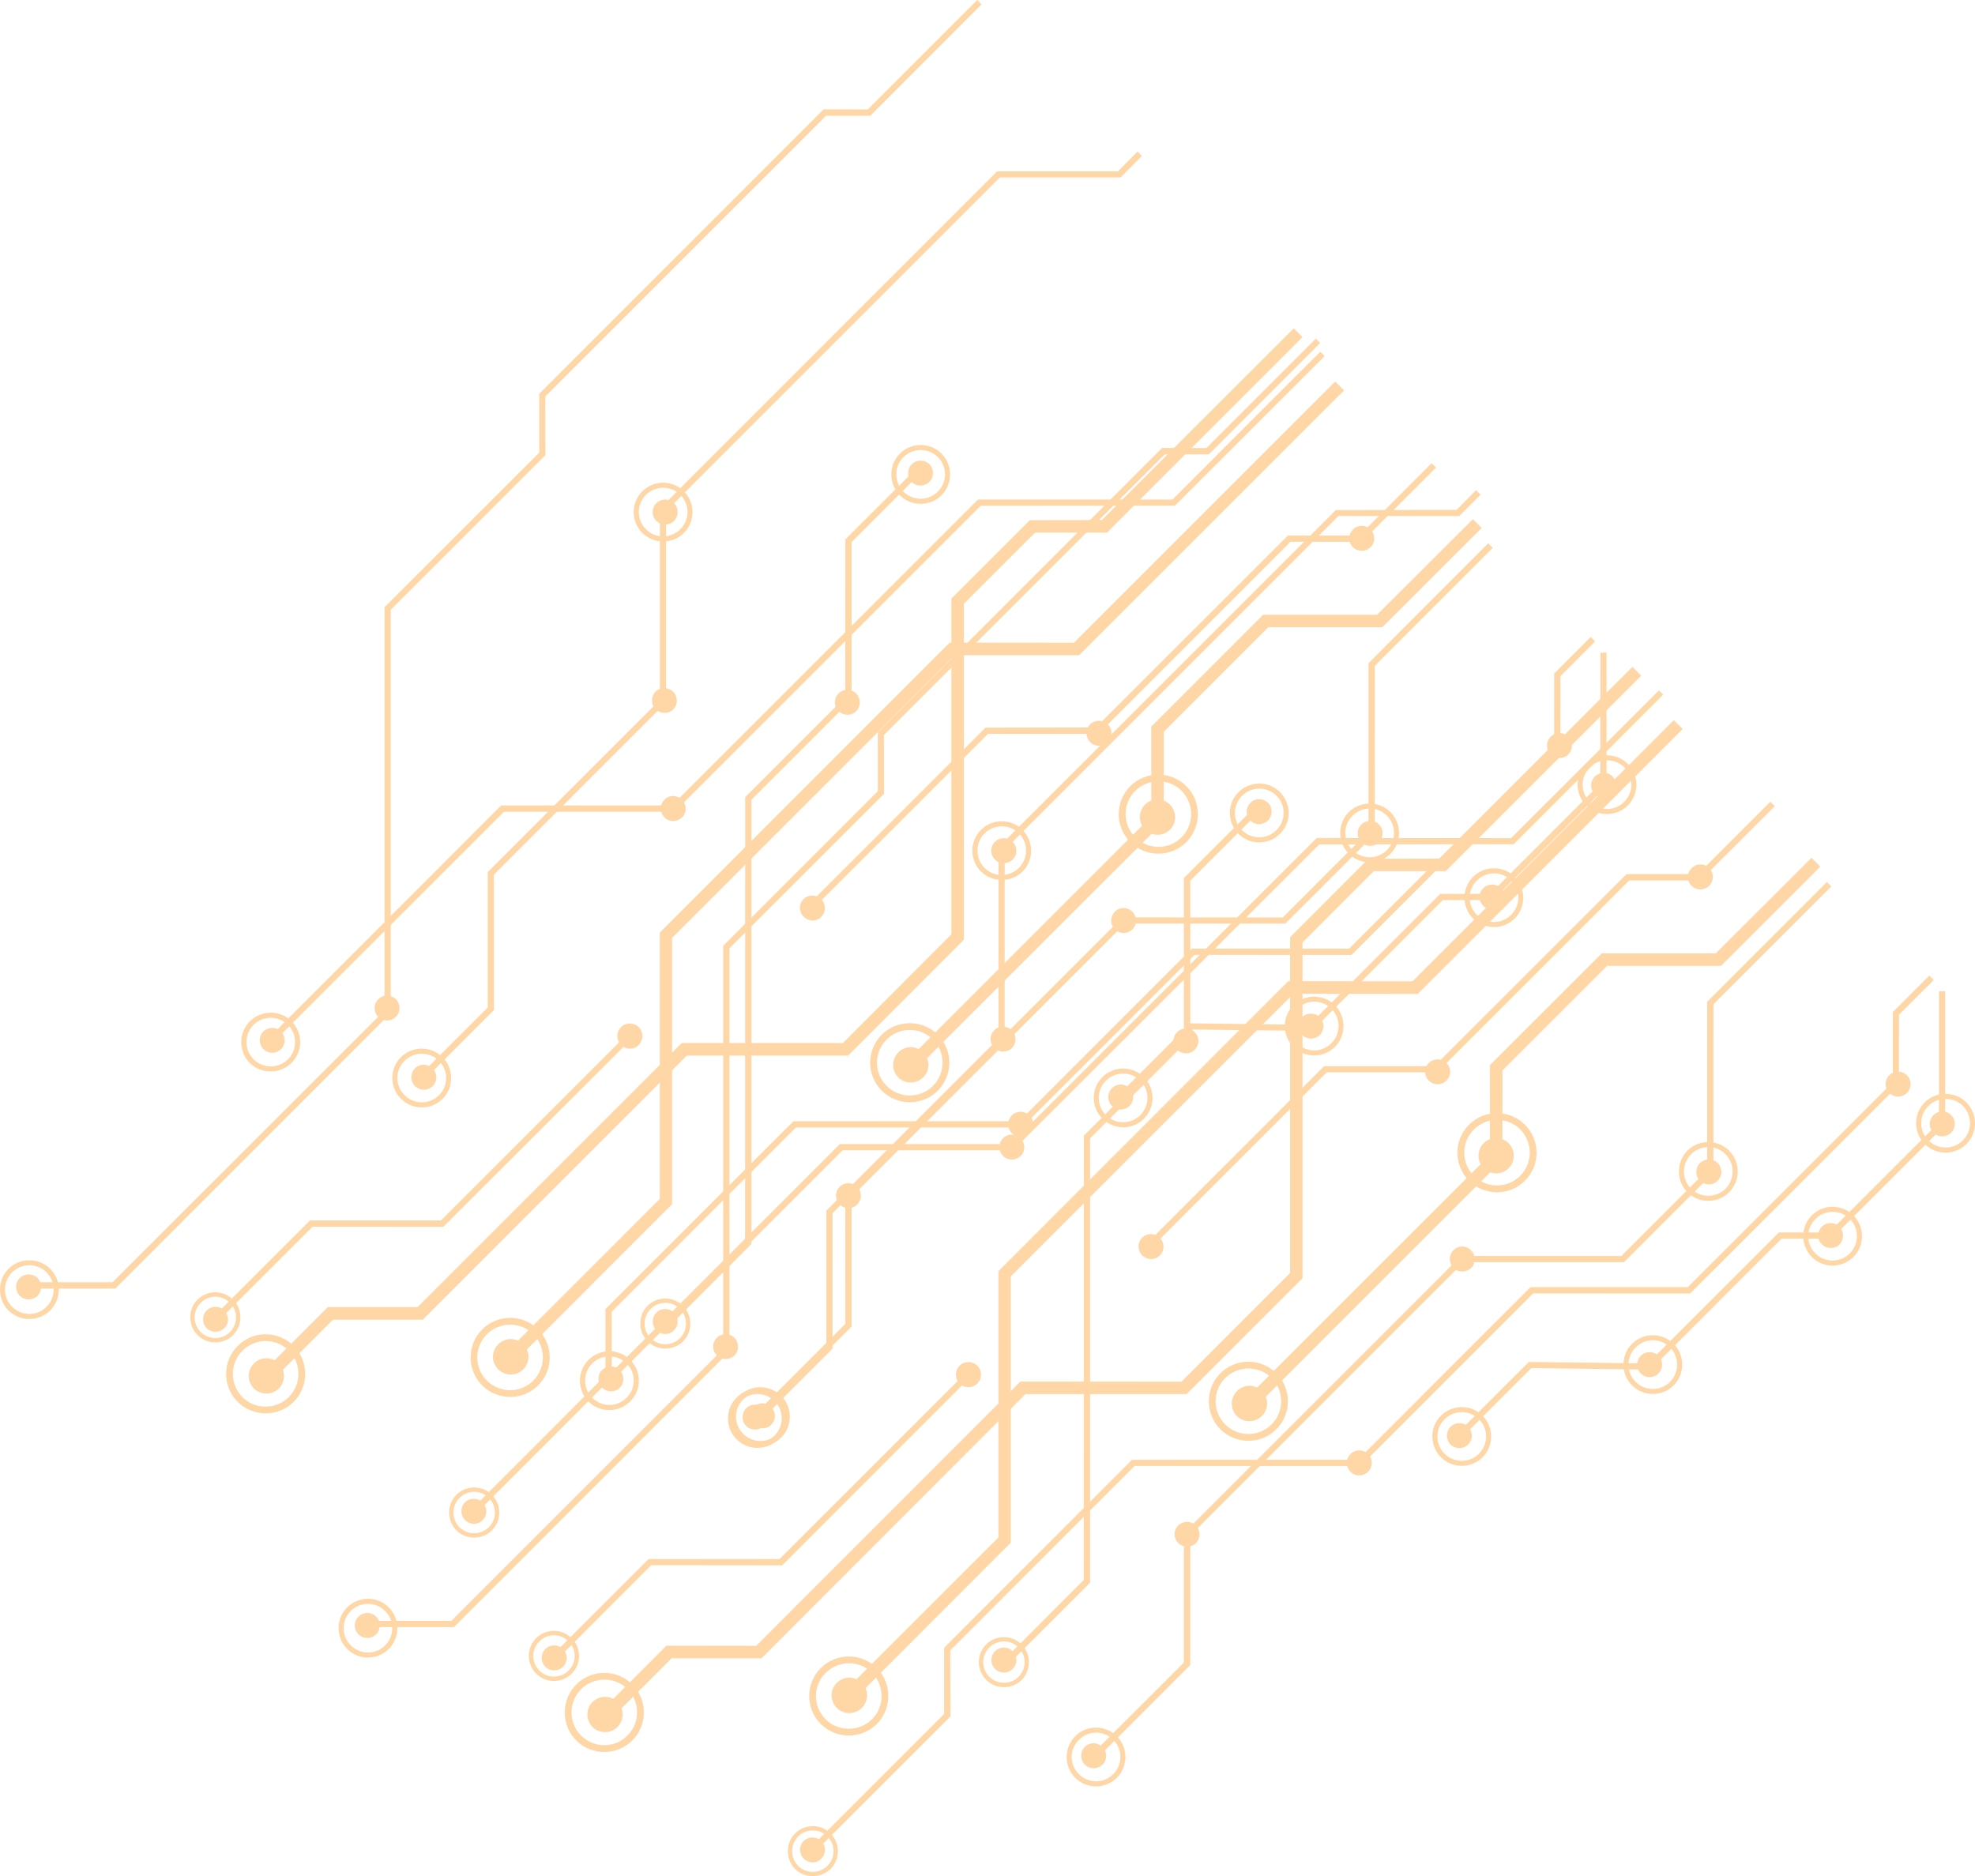 <?xml version="1.0" encoding="UTF-8"?> <!-- Creator: CorelDRAW 2021.5 --> <svg xmlns="http://www.w3.org/2000/svg" xmlns:xlink="http://www.w3.org/1999/xlink" xmlns:xodm="http://www.corel.com/coreldraw/odm/2003" xml:space="preserve" width="69.738mm" height="66.257mm" style="shape-rendering:geometricPrecision; text-rendering:geometricPrecision; image-rendering:optimizeQuality; fill-rule:evenodd; clip-rule:evenodd" viewBox="0 0 1059.15 1006.28"> <defs> <style type="text/css"> <![CDATA[ .fil0 {fill:#FFD7A6;fill-rule:nonzero} ]]> </style> </defs> <g id="Слой_x0020_1">  <polygon class="fil0" points="819.85,730.5 781.48,768.83 783.82,771.15 821.21,733.78 885.17,734.6 955.39,664.37 982.21,664.37 1043.18,603.39 1043.18,531.67 1039.88,531.67 1039.83,602 980.78,661.02 953.96,661.02 883.69,731.29 "></polygon> <polygon class="fil0" points="979.73,473.07 915.51,537.32 915.51,627.65 869.48,673.65 783.51,673.63 634.9,822.24 634.9,891.68 585.69,940.85 588.11,943.29 638.29,893.08 638.32,823.6 784.95,676.97 870.94,676.97 918.86,629.04 918.9,538.63 982.09,475.44 "></polygon> <polygon class="fil0" points="607.06,782.97 506.31,883.78 506.31,919.29 433.36,992.23 435.7,994.57 509.7,920.61 509.61,885.22 608.45,786.28 729.65,786.28 822.19,693.71 906.38,693.78 1018.36,581.84 1018.39,544.27 1036.98,525.65 1034.64,523.24 1015.09,542.84 1015.09,580.41 905.13,690.36 820.8,690.36 728.26,782.94 "></polygon> <polygon class="fil0" points="676.02,429.85 634.9,470.92 634.9,555.44 581.26,609.1 581.18,847.44 537.59,891.08 539.91,893.52 584.61,848.88 584.61,610.51 638.32,556.8 638.32,472.36 678.46,432.26 "></polygon> <polygon class="fil0" points="858.97,511.36 798.98,571.32 799.02,619.41 667.32,751.07 672.07,755.85 805.68,622.23 805.75,574.09 861.81,518.05 922.97,518.05 976.19,464.83 971.45,460.09 920.1,511.36 "></polygon> <polygon class="fil0" points="710.09,571.84 614.96,667 617.3,669.33 711.45,575.15 770.72,575.15 873.65,472.24 911.9,472.24 951.78,432.4 949.41,429.99 910.59,468.82 872.29,468.82 769.26,571.81 "></polygon> <polygon class="fil0" points="733.9,460.57 691.85,502.67 691.85,682.76 633.58,741.07 547.22,741 405.53,882.73 357.41,882.66 323.26,916.81 328,921.58 360.16,889.43 408.38,889.43 549.92,747.72 636.4,747.72 698.51,685.58 698.51,505.49 736.72,467.24 775.31,467.24 880.15,362.4 875.41,357.69 772.58,460.5 "></polygon> <polygon class="fil0" points="690.87,526.25 535.44,681.78 535.44,824.61 452.7,907.29 457.44,912.14 542.06,827.43 542.06,684.6 693.59,533.03 760.32,533.11 902.38,390.99 897.61,386.29 757.52,526.32 "></polygon> <polygon class="fil0" points="347.86,836.16 295.17,888.86 297.61,891.19 349.25,839.51 419.45,839.58 520.51,738.47 518.17,736.1 418.09,836.16 "></polygon> <polygon class="fil0" points="716.38,273.55 535.48,454.41 535.48,556.99 443.14,649.36 443.14,721.92 406.51,758.6 408.92,760.92 446.46,723.35 446.46,650.71 538.79,558.38 538.79,455.76 717.81,276.74 782.51,276.81 794.01,265.31 791.61,262.87 781.15,273.47 "></polygon> <polygon class="fil0" points="623.23,240.23 470.75,392.84 470.75,424.35 387.84,507.29 387.84,723.53 242.05,869.34 198.53,869.34 198.56,872.72 243.44,872.72 391.16,724.89 391.16,508.65 474.07,425.78 474.03,394.25 624.59,243.68 648.29,243.68 707.98,183.95 705.66,181.61 646.97,240.3 "></polygon> <polygon class="fil0" points="450.36,613.62 325.22,738.78 327.66,741.15 451.84,616.97 543.26,616.97 707.5,452.9 811.74,452.8 891.93,372.59 889.64,370.29 810.38,449.52 706.11,449.48 541.94,613.62 "></polygon> <path class="fil0" d="M787.39 765.25c-2.63,-2.56 -6.88,-2.63 -9.5,0 -2.57,2.63 -2.57,6.88 0,9.52 2.66,2.6 6.87,2.56 9.5,-0.07 2.6,-2.63 2.56,-6.77 0,-9.44z"></path> <path class="fil0" d="M591.22 936.98c-2.63,-2.63 -6.84,-2.63 -9.44,-0.07 -2.63,2.63 -2.63,6.91 0,9.55 2.6,2.6 6.81,2.6 9.49,0 2.63,-2.63 2.6,-6.96 -0.04,-9.47z"></path> <path class="fil0" d="M543.07 885.63c-2.63,-2.63 -6.87,-2.56 -9.5,-0.03 -2.56,2.66 -2.56,6.91 0,9.47 2.63,2.63 6.94,2.7 9.55,0 2.6,-2.56 2.6,-6.81 -0.04,-9.44z"></path> <path class="fil0" d="M301.89 884.46c-2.51,-2.56 -6.77,-2.67 -9.44,0 -2.56,2.6 -2.56,6.81 -0.07,9.52 2.72,2.63 7,2.53 9.59,-0.07 2.6,-2.63 2.6,-6.81 -0.07,-9.44z"></path> <path class="fil0" d="M524.12 732.52c-2.65,-2.63 -6.93,-2.63 -9.49,0 -2.63,2.65 -2.68,6.88 0,9.53 2.56,2.66 6.84,2.63 9.49,0 2.63,-2.65 2.63,-6.88 0,-9.53z"></path> <path class="fil0" d="M413.61 754.65c-2.7,-2.67 -6.88,-2.63 -9.47,-0.04 -2.6,2.63 -2.56,6.81 0,9.49 2.63,2.52 6.84,2.75 9.52,0 2.56,-2.6 2.56,-6.81 -0.04,-9.44z"></path> <path class="fil0" d="M393.82 717.52c-2.52,-2.56 -6.88,-2.6 -9.36,0 -2.67,2.56 -2.67,6.84 -0.04,9.4 2.6,2.63 6.88,2.63 9.52,0 2.53,-2.52 2.53,-6.81 -0.12,-9.4z"></path> <path class="fil0" d="M640.68 553.53c-2.63,-2.56 -6.8,-2.56 -9.44,0.07 -2.63,2.63 -2.56,6.77 0,9.4 2.65,2.6 6.81,2.67 9.44,0.09 2.65,-2.65 2.65,-6.93 0,-9.56z"></path> <path class="fil0" d="M775.74 570.15c-2.65,-2.63 -6.93,-2.63 -9.49,0 -2.63,2.54 -2.63,6.84 0,9.47 2.63,2.59 6.81,2.59 9.44,-0.04 2.63,-2.63 2.63,-6.89 0.04,-9.43z"></path> <path class="fil0" d="M641.33 818.18c-2.67,-2.56 -6.84,-2.56 -9.47,0 -2.63,2.63 -2.6,6.84 0.03,9.44 2.6,2.6 6.77,2.63 9.41,0.07 2.63,-2.63 2.63,-6.91 0.03,-9.52z"></path> <path class="fil0" d="M621.99 663.88c-2.63,-2.63 -6.91,-2.63 -9.51,0 -2.59,2.63 -2.56,6.81 0.09,9.44 2.63,2.6 6.8,2.68 9.43,0.04 2.63,-2.65 2.6,-6.86 0,-9.49z"></path> <path class="fil0" d="M542.63 552.62c-2.56,-2.63 -6.86,-2.63 -9.49,0 -2.56,2.53 -2.56,6.81 0.07,9.41 2.56,2.56 6.88,2.63 9.41,0.15 2.63,-2.7 2.59,-7.03 0,-9.56z"></path> <path class="fil0" d="M543.07 451.51c-2.63,-2.63 -6.91,-2.56 -9.5,0 -2.65,2.6 -2.65,6.88 0,9.52 2.63,2.56 6.91,2.56 9.5,0 2.65,-2.63 2.65,-6.91 0,-9.52z"></path> <path class="fil0" d="M201.72 867.08c-2.59,-2.63 -6.89,-2.63 -9.47,0 -2.7,2.68 -2.63,6.88 0,9.49 2.59,2.63 6.88,2.63 9.47,0 2.6,-2.52 2.6,-6.96 0,-9.49z"></path> <path class="fil0" d="M332.33 734.81c-2.63,-2.59 -6.81,-2.51 -9.47,0 -2.65,2.65 -2.48,6.93 0.03,9.44 2.63,2.65 6.81,2.67 9.44,0.12 2.6,-2.63 2.6,-6.91 0,-9.56z"></path> <path class="fil0" d="M680.04 430.64c-2.63,-2.63 -6.96,-2.68 -9.47,0 -2.63,2.63 -2.75,6.81 0,9.47 2.51,2.6 6.8,2.56 9.4,-0.03 2.63,-2.63 2.63,-6.93 0.07,-9.44z"></path> <path class="fil0" d="M916.61 465.54c-2.63,-2.63 -6.84,-2.56 -9.44,0.12 -2.63,2.56 -2.68,6.8 -0.07,9.4 2.59,2.63 6.89,2.63 9.52,0 2.63,-2.63 2.59,-6.88 0,-9.51z"></path> <path class="fil0" d="M547.25 610.51c-2.52,-2.53 -6.81,-2.68 -9.33,0 -2.63,2.63 -2.59,6.88 0,9.47 2.48,2.6 6.84,2.6 9.49,-0.04 2.59,-2.54 2.51,-6.77 -0.16,-9.43z"></path> <path class="fil0" d="M733.71 779.88c-2.63,-2.63 -6.89,-2.59 -9.47,0 -2.63,2.6 -2.6,6.89 0,9.49 2.59,2.63 6.84,2.59 9.44,0 2.63,-2.63 2.66,-6.89 0.03,-9.49z"></path> <path class="fil0" d="M889.4 727.18c-2.63,-2.63 -6.88,-2.59 -9.51,0 -2.56,2.63 -2.63,6.84 0,9.49 2.63,2.63 6.93,2.63 9.51,0 2.63,-2.65 2.63,-6.93 0,-9.49z"></path> <path class="fil0" d="M986.47 657.94c-2.65,-2.6 -6.88,-2.6 -9.44,0 -2.6,2.59 -2.7,6.8 0,9.43 2.59,2.65 6.84,2.65 9.44,0.12 2.56,-2.63 2.56,-6.91 0,-9.55z"></path> <path class="fil0" d="M1046.34 598.05c-2.63,-2.63 -6.87,-2.6 -9.43,0.03 -2.65,2.6 -2.75,6.81 -0.04,9.44 2.52,2.63 6.84,2.63 9.47,0 2.63,-2.63 2.63,-6.84 0,-9.47z"></path> <path class="fil0" d="M1022.64 576.73c-2.59,-2.6 -6.84,-2.6 -9.47,0 -2.63,2.63 -2.56,6.88 -0.04,9.47 2.67,2.63 6.93,2.63 9.51,0 2.6,-2.63 2.68,-6.84 0,-9.47z"></path> <path class="fil0" d="M921.15 623.78c-2.59,-2.6 -6.88,-2.56 -9.51,0.07 -2.56,2.56 -2.63,6.81 0,9.44 2.63,2.63 6.93,2.67 9.51,0 2.63,-2.63 2.63,-6.88 0,-9.52z"></path> <path class="fil0" d="M788.94 670.64c-2.63,-2.73 -6.81,-2.73 -9.44,-0.1 -2.63,2.63 -2.68,6.88 0,9.52 2.56,2.56 6.84,2.56 9.44,0 2.63,-2.63 2.59,-6.86 0,-9.41z"></path> <path class="fil0" d="M440.47 987.45c-2.63,-2.56 -6.91,-2.56 -9.55,0 -2.56,2.63 -2.53,6.81 0.12,9.44 2.63,2.63 6.8,2.7 9.4,0.07 2.63,-2.63 2.63,-6.88 0.03,-9.52z"></path> <path class="fil0" d="M462.22 902.6c-3.73,-3.73 -9.75,-3.65 -13.51,0.03 -3.65,3.65 -3.68,9.63 0.04,13.39 3.76,3.77 9.74,3.68 13.39,0.04 3.8,-3.8 3.76,-9.74 0.07,-13.46z"></path> <path class="fil0" d="M676.69 746.07c-3.64,-3.77 -9.71,-3.68 -13.27,-0.04 -3.73,3.73 -3.8,9.75 -0.09,13.48 3.65,3.64 9.72,3.64 13.4,-0.07 3.73,-3.65 3.73,-9.68 -0.04,-13.36z"></path> <path class="fil0" d="M808.99 613.14c-3.7,-3.65 -9.63,-3.68 -13.32,0 -3.73,3.8 -3.73,9.71 0,13.39 3.68,3.68 9.66,3.8 13.39,0.03 3.71,-3.68 3.64,-9.66 -0.07,-13.42z"></path> <path class="fil0" d="M331.16 912.86c-3.68,-3.68 -9.74,-3.64 -13.39,0 -3.68,3.76 -3.64,9.71 -0.03,13.43 3.8,3.64 9.66,3.64 13.42,-0.04 3.66,-3.64 3.66,-9.7 0,-13.39z"></path> <path class="fil0" d="M1032.16 591.28c6.24,-6.14 16.21,-6.09 22.35,0 6.17,6.13 6.2,16.17 0,22.34 -6.14,6.09 -16.14,6.14 -22.28,0 -6.17,-6.13 -6.2,-16.21 -0.07,-22.34zm20.47 20.38l0 0c5.12,-5.12 5.12,-13.39 0.04,-18.51 -5.12,-5.04 -13.43,-5.04 -18.51,0.04 -5.12,5.12 -5.12,13.35 0,18.46 5.07,5.12 13.35,5.12 18.46,0z"></path> <path class="fil0" d="M971.64 651.87c6.09,-6.17 16.17,-6.13 22.31,0 6.13,6.17 6.13,16.18 0,22.31 -6.14,6.14 -16.21,6.14 -22.31,0 -6.14,-6.12 -6.14,-16.14 0,-22.31zm20.3 20.43l0 0c5.16,-5.12 5.19,-13.43 0.12,-18.51 -5.12,-5.12 -13.39,-5.09 -18.48,0.03 -5.15,5.07 -5.15,13.39 0,18.48 5.09,5.03 13.36,5.03 18.36,0z"></path> <path class="fil0" d="M875.22 720.75c6.14,-6.13 16.18,-6.13 22.31,0 6.14,6.14 6.14,16.21 0,22.31 -6.13,6.14 -16.17,6.14 -22.31,0 -6.12,-6.09 -6.12,-16.17 0,-22.31zm20.35 20.47l0 0c5.12,-5.19 5.16,-13.46 0.04,-18.58 -5.12,-5.12 -13.39,-5.04 -18.43,0.07 -5.19,5.04 -5.19,13.27 0,18.51 5.04,5 13.32,5 18.39,0z"></path> <path class="fil0" d="M772.73 759.31c6.17,-6.14 16.21,-6.14 22.34,0 6.09,6.13 6.14,16.17 0,22.31 -6.13,6.12 -16.17,6.12 -22.31,0 -6.12,-6.14 -6.17,-16.18 -0.03,-22.31zm20.39 20.42l0 0c5.07,-5.19 5.19,-13.39 0.07,-18.51 -5.12,-5.12 -13.39,-5.07 -18.51,0.03 -5.12,5.09 -5.12,13.36 0,18.48 5.12,5.04 13.39,5.04 18.43,0z"></path> <path class="fil0" d="M904.94 617.13c6.21,-6.1 16.21,-6.1 22.35,0.03 6.13,6.17 6.13,16.18 0,22.31 -6.14,6.14 -16.21,6.14 -22.35,0 -6.1,-6.09 -6.1,-16.14 0,-22.33zm20.43 20.49l0 0c5.07,-5.16 5.07,-13.43 0,-18.55 -5.04,-5.12 -13.4,-5.07 -18.52,0.04 -5.04,5.07 -5.04,13.35 0,18.46 5.12,5.04 13.36,5.04 18.52,0.04z"></path> <path class="fil0" d="M576.63 931.22c6.09,-6.17 16.18,-6.13 22.31,0 6.13,6.13 6.13,16.18 0,22.31 -6.13,6.13 -16.21,6.13 -22.31,0 -6.13,-6.13 -6.13,-16.18 0,-22.31zm20.35 20.39l0 0c5.12,-5.12 5.16,-13.39 0.04,-18.51 -5.12,-5.09 -13.39,-5.04 -18.43,0.07 -5.19,5.04 -5.19,13.27 0,18.43 5.04,5.07 13.32,5.07 18.39,0z"></path> <path class="fil0" d="M664.13 424.95c6.17,-6.24 16.21,-6.2 22.33,-0.07 6.1,6.21 6.21,16.14 0,22.31 -6.12,6.14 -16.21,6.21 -22.33,0.04 -6.1,-6.17 -6.1,-16.21 0,-22.28zm20.46 20.27l0 0c5.03,-5.04 5.1,-13.32 0,-18.43 -5.12,-5.12 -13.4,-5.07 -18.52,0.04 -5.07,5.07 -5.07,13.35 0,18.46 5.12,5.04 13.36,5.12 18.52,-0.07z"></path> <path class="fil0" d="M526.04 445.15c6.17,-6.2 16.21,-6.2 22.31,0 6.12,6.14 6.17,16.11 0,22.31 -6.1,6.05 -16.18,6.05 -22.28,-0.07 -6.12,-6.12 -6.17,-16.09 -0.03,-22.23zm20.39 20.35l0 0c5.12,-5.12 5.15,-13.39 0.03,-18.51 -5.12,-5.12 -13.43,-5 -18.51,0.04 -5.04,5.07 -5,13.39 0,18.46 5.07,5.12 13.39,5.09 18.48,0z"></path> <path class="fil0" d="M396.66 748.59c6.08,-6.13 16.12,-6.05 22.31,0.12 6.13,6.12 6.13,16.09 0,22.28 -6.09,6.13 -16.18,6.13 -22.31,0 -6.14,-6.18 -6.14,-16.23 0,-22.39zm20.38 20.46l0 0c5.09,-5.07 5.12,-13.39 0,-18.46 -5.07,-5.16 -13.42,-5.09 -18.46,-0.04 -5.19,5.16 -5.19,13.43 0.03,18.51 5.12,5.09 13.36,5.09 18.43,0z"></path> <path class="fil0" d="M186.19 862.12c6.13,-6.14 16.17,-6.14 22.31,0 6.12,6.13 6.12,16.17 0,22.31 -6.14,6.13 -16.18,6.13 -22.31,0 -6.14,-6.14 -6.14,-16.18 0,-22.31zm20.3 20.47l0 0c5.16,-5.16 5.16,-13.48 0.04,-18.55 -5.04,-5.07 -13.36,-5.07 -18.43,0 -5.09,5.07 -5.09,13.39 0,18.43 5.07,5.12 13.39,5.12 18.39,0.12z"></path> <path class="fil0" d="M315.59 729.41c6.17,-6.21 16.26,-6.21 22.38,-0.07 6.13,6.13 6.21,16.09 0,22.31 -6.12,6.13 -16.25,6.2 -22.38,0.07 -6.14,-6.14 -6.05,-16.25 0,-22.31zm20.42 20.3l0 0c5.12,-5.1 5.12,-13.38 0,-18.42 -5,-5.04 -13.32,-5.12 -18.43,0 -5.12,5.04 -5.03,13.42 0,18.42 5.12,5.12 13.29,5.16 18.43,0z"></path> <path class="fil0" d="M287.52 878.62c5.26,-5.22 13.77,-5.22 19.08,0.04 5.23,5.23 5.23,13.8 0,18.99 -5.31,5.23 -13.77,5.28 -19.03,0 -5.28,-5.26 -5.28,-13.76 -0.04,-19.03zm17.42 17.38l0 0c4.36,-4.33 4.36,-11.36 0,-15.69 -4.37,-4.33 -11.4,-4.36 -15.66,0.04 -4.44,4.36 -4.4,11.31 -0.07,15.64 4.33,4.33 11.36,4.33 15.73,0z"></path> <path class="fil0" d="M426.4 983.32c5.26,-5.19 13.77,-5.19 19.03,0.04 5.16,5.26 5.23,13.77 0,18.99 -5.26,5.23 -13.77,5.23 -19.06,0.07 -5.16,-5.29 -5.16,-13.84 0.03,-19.1zm17.38 17.38l0 0c4.33,-4.33 4.33,-11.33 0,-15.68 -4.37,-4.37 -11.4,-4.37 -15.76,-0.04 -4.3,4.4 -4.25,11.45 0,15.8 4.36,4.28 11.43,4.28 15.76,-0.07z"></path> <path class="fil0" d="M528.89 881.97c5.16,-5.19 13.74,-5.19 19,0.04 5.19,5.23 5.19,13.77 0.03,19 -5.29,5.22 -13.87,5.19 -19.03,-0.04 -5.26,-5.19 -5.26,-13.77 0,-19zm17.35 17.35l0 0c4.28,-4.25 4.33,-11.36 0,-15.69 -4.33,-4.33 -11.4,-4.33 -15.69,0 -4.37,4.33 -4.37,11.36 0,15.69 4.33,4.33 11.36,4.33 15.69,0z"></path> <path class="fil0" d="M787.77 603.29c8.27,-8.32 21.78,-8.32 30.05,-0.04 8.27,8.27 8.27,21.78 0,30.01 -8.27,8.29 -21.78,8.29 -30.05,0 -8.23,-8.23 -8.27,-21.77 0,-29.97zm27.47 27.38l0 0c6.8,-6.81 6.88,-18.02 0,-24.94 -6.81,-6.81 -18.02,-6.77 -24.86,0.1 -6.86,6.86 -6.86,18.02 0.03,24.83 6.81,6.89 17.95,6.89 24.83,0z"></path> <path class="fil0" d="M654.43 736.58c8.27,-8.27 21.78,-8.27 30.05,0 8.27,8.2 8.27,21.75 0,29.98 -8.27,8.29 -21.78,8.29 -30.05,0 -8.2,-8.23 -8.2,-21.78 0,-29.98zm27.5 27.39l0 0c6.84,-6.81 6.84,-17.98 0.03,-24.86 -6.88,-6.89 -18.05,-6.81 -24.94,0.03 -6.81,6.86 -6.81,18.02 0,24.83 6.89,6.89 18.02,6.89 24.91,0z"></path> <path class="fil0" d="M440.17 894.66c8.27,-8.27 21.78,-8.27 30.05,0 8.24,8.27 8.24,21.74 0,30.01 -8.27,8.24 -21.78,8.24 -30.05,0 -8.27,-8.27 -8.27,-21.74 0,-30.01zm27.5 27.45l0 0c6.81,-6.8 6.81,-17.98 0,-24.94 -6.84,-6.81 -17.98,-6.81 -24.94,0.15 -6.86,6.81 -6.86,17.99 0,24.79 6.84,6.84 18.02,6.84 24.94,0z"></path> <path class="fil0" d="M309.04 903.46c8.24,-8.27 21.78,-8.27 30.05,0 8.24,8.23 8.27,21.78 0,30.05 -8.27,8.24 -21.81,8.24 -30.05,0 -8.23,-8.27 -8.23,-21.78 0,-30.05zm27.42 27.42l0 0c6.88,-6.77 6.93,-18.02 0.12,-24.91 -6.93,-6.84 -18.14,-6.81 -24.94,0.07 -6.93,6.86 -6.88,18.07 0,24.86 6.8,6.81 18.01,6.88 24.82,-0.03z"></path> <polygon class="fil0" points="638.21,548.86 599.92,587.22 602.24,589.55 639.63,552.17 703.58,552.96 773.78,482.78 800.63,482.78 861.57,421.84 861.57,350.06 858.27,350.06 858.18,420.36 799.17,479.39 772.39,479.42 702.12,549.7 "></polygon> <polygon class="fil0" points="798.07,291.42 733.9,355.71 733.9,446.06 687.9,492.1 601.9,492.03 453.3,640.63 453.35,710.07 404.1,759.27 406.54,761.64 456.69,711.5 456.69,641.95 603.29,495.33 689.36,495.33 737.22,447.49 737.32,357.05 800.51,293.86 "></polygon> <polygon class="fil0" points="425.47,601.4 324.69,702.13 324.69,737.68 251.78,810.65 254.12,812.99 328.07,739 328.04,703.56 426.86,604.7 548.04,604.7 640.61,512.14 724.8,512.19 836.75,400.25 836.82,362.66 855.4,344.04 853.04,341.67 833.48,361.23 833.48,398.84 723.52,508.8 639.15,508.8 546.61,601.36 "></polygon> <polygon class="fil0" points="494.45,248.27 453.35,289.31 453.3,373.88 399.65,427.51 399.58,665.83 355.99,709.51 358.32,711.95 402.97,667.22 402.97,428.94 456.69,375.22 456.69,290.78 496.86,250.61 "></polygon> <polygon class="fil0" points="677.36,329.74 617.37,389.75 617.44,437.86 485.77,569.52 490.43,574.27 624.11,440.68 624.11,392.48 680.18,336.41 741.31,336.41 794.58,283.17 789.87,278.48 738.49,329.74 "></polygon> <polygon class="fil0" points="528.52,390.28 433.32,485.41 435.66,487.73 529.87,393.58 589.08,393.58 692.08,290.58 730.29,290.63 770.12,250.8 767.76,248.43 728.98,287.24 690.68,287.24 587.7,390.16 "></polygon> <polygon class="fil0" points="552.25,279.01 510.21,321.06 510.21,501.12 452.03,559.43 365.58,559.43 223.92,701.08 175.8,701.08 141.65,735.19 146.39,739.98 178.55,707.82 226.74,707.82 368.33,566.17 454.84,566.17 516.93,504.02 516.93,323.84 555.11,285.66 593.67,285.66 698.51,180.82 693.83,176.08 590.93,278.89 "></polygon> <polygon class="fil0" points="509.27,344.68 353.84,500.19 353.84,643.05 271.12,725.72 275.79,730.53 360.42,645.87 360.42,503.01 512.01,351.45 578.71,351.45 720.78,209.41 716.04,204.63 575.96,344.71 "></polygon> <polygon class="fil0" points="166.21,654.59 113.54,707.25 116.03,709.54 167.64,657.94 237.79,657.97 338.92,556.92 336.58,554.51 236.48,654.59 "></polygon> <polygon class="fil0" points="534.72,91.9 353.89,272.79 353.89,375.41 261.58,467.72 261.58,540.36 224.9,576.99 227.34,579.28 264.88,541.76 264.84,469.15 357.19,376.77 357.19,274.18 536.2,95.18 600.93,95.18 612.4,83.66 610.03,81.29 599.54,91.9 "></polygon> <polygon class="fil0" points="441.64,58.65 289.19,211.22 289.19,242.78 206.23,325.68 206.23,541.91 60.39,687.73 16.92,687.73 16.95,691.11 61.87,691.11 209.55,543.34 209.55,327.04 292.49,244.13 292.45,212.61 443,62.07 466.73,62.07 526.4,2.34 524.08,0 465.4,58.69 "></polygon> <polygon class="fil0" points="268.8,431.98 143.64,557.21 146.01,559.58 270.23,435.42 361.71,435.42 525.92,271.29 630.09,271.22 710.35,191.02 708.06,188.66 628.77,267.94 524.53,267.91 360.39,431.98 "></polygon> <path class="fil0" d="M605.78 583.68c-2.63,-2.63 -6.84,-2.63 -9.47,-0.07 -2.63,2.63 -2.63,6.91 0,9.55 2.66,2.63 6.84,2.6 9.47,-0.03 2.6,-2.63 2.6,-6.78 0,-9.44z"></path> <path class="fil0" d="M409.67 755.37c-2.67,-2.67 -6.88,-2.67 -9.52,-0.04 -2.56,2.63 -2.56,6.91 0,9.47 2.59,2.6 6.89,2.6 9.56,0 2.59,-2.56 2.59,-6.87 -0.04,-9.43z"></path> <path class="fil0" d="M361.47 704.06c-2.63,-2.65 -6.84,-2.65 -9.47,-0.04 -2.6,2.63 -2.63,6.84 0,9.47 2.63,2.65 6.91,2.65 9.47,0 2.6,-2.59 2.6,-6.84 0,-9.43z"></path> <path class="fil0" d="M120.28 702.85c-2.52,-2.56 -6.74,-2.63 -9.44,0.04 -2.56,2.56 -2.56,6.81 -0.03,9.47 2.63,2.63 6.96,2.56 9.55,-0.07 2.63,-2.63 2.56,-6.77 -0.07,-9.44z"></path> <path class="fil0" d="M342.56 550.97c-2.68,-2.67 -6.91,-2.67 -9.52,0 -2.63,2.56 -2.67,6.81 0,9.47 2.6,2.65 6.88,2.65 9.52,0 2.56,-2.63 2.56,-6.91 0,-9.47z"></path> <path class="fil0" d="M232 573.07c-2.67,-2.69 -6.91,-2.62 -9.47,-0.07 -2.6,2.63 -2.56,6.81 0,9.52 2.66,2.52 6.8,2.68 9.52,0 2.59,-2.6 2.59,-6.88 -0.04,-9.44z"></path> <path class="fil0" d="M212.26 535.93c-2.56,-2.56 -6.88,-2.6 -9.37,0 -2.66,2.56 -2.66,6.8 -0.1,9.44 2.62,2.63 6.91,2.63 9.52,0 2.59,-2.53 2.59,-6.81 -0.04,-9.44z"></path> <path class="fil0" d="M459.09 371.92c-2.59,-2.56 -6.84,-2.56 -9.4,0.07 -2.63,2.63 -2.63,6.77 0,9.37 2.63,2.66 6.81,2.66 9.4,0.15 2.67,-2.63 2.67,-6.91 0,-9.59z"></path> <path class="fil0" d="M594.16 388.51c-2.63,-2.56 -6.91,-2.56 -9.55,0 -2.6,2.63 -2.6,6.91 0,9.52 2.66,2.63 6.8,2.63 9.47,0 2.63,-2.63 2.63,-6.93 0.07,-9.52z"></path> <path class="fil0" d="M459.78 636.6c-2.67,-2.63 -6.93,-2.63 -9.52,0 -2.65,2.65 -2.56,6.78 0.07,9.44 2.56,2.6 6.77,2.65 9.33,0.04 2.67,-2.63 2.67,-6.88 0.12,-9.49z"></path> <path class="fil0" d="M440.39 482.32c-2.59,-2.65 -6.88,-2.65 -9.51,0 -2.63,2.56 -2.52,6.8 0.12,9.36 2.63,2.65 6.81,2.75 9.4,0.12 2.68,-2.68 2.6,-6.91 0,-9.47z"></path> <path class="fil0" d="M360.99 371.01c-2.56,-2.59 -6.81,-2.59 -9.44,-0.03 -2.52,2.59 -2.52,6.8 0.07,9.43 2.56,2.56 6.88,2.65 9.37,0.12 2.7,-2.63 2.6,-6.96 0,-9.52z"></path> <path class="fil0" d="M361.47 269.9c-2.63,-2.6 -6.96,-2.6 -9.52,0 -2.59,2.63 -2.59,6.91 0,9.47 2.68,2.65 6.96,2.65 9.52,0 2.6,-2.56 2.6,-6.84 0,-9.47z"></path> <path class="fil0" d="M20.15 685.44c-2.63,-2.56 -6.88,-2.56 -9.52,0 -2.67,2.75 -2.63,6.91 0,9.55 2.63,2.6 6.89,2.6 9.52,0 2.52,-2.56 2.52,-6.96 0,-9.55z"></path> <path class="fil0" d="M150.67 553.26c-2.56,-2.63 -6.8,-2.56 -9.47,0 -2.6,2.63 -2.48,6.88 0.07,9.44 2.6,2.63 6.84,2.67 9.4,0.03 2.65,-2.59 2.65,-6.84 0,-9.47z"></path> <path class="fil0" d="M498.47 249.06c-2.63,-2.63 -6.94,-2.7 -9.55,0 -2.56,2.63 -2.68,6.81 0,9.49 2.6,2.51 6.88,2.51 9.44,-0.04 2.63,-2.63 2.63,-6.91 0.1,-9.44z"></path> <path class="fil0" d="M735 283.96c-2.6,-2.63 -6.86,-2.59 -9.41,0.04 -2.63,2.63 -2.75,6.81 -0.15,9.4 2.67,2.67 6.96,2.67 9.56,0.04 2.66,-2.63 2.63,-6.84 0,-9.49z"></path> <path class="fil0" d="M365.7 428.94c-2.56,-2.6 -6.86,-2.7 -9.37,0 -2.63,2.56 -2.56,6.81 0,9.49 2.48,2.59 6.81,2.59 9.52,-0.09 2.56,-2.59 2.51,-6.73 -0.15,-9.4z"></path> <path class="fil0" d="M552.15 598.27c-2.72,-2.63 -6.93,-2.63 -9.52,0 -2.63,2.63 -2.56,6.93 0,9.52 2.59,2.6 6.8,2.56 9.43,-0.07 2.65,-2.56 2.68,-6.81 0.09,-9.44z"></path> <path class="fil0" d="M707.79 545.55c-2.63,-2.56 -6.91,-2.51 -9.47,0 -2.6,2.67 -2.63,6.93 0,9.56 2.56,2.56 6.91,2.63 9.47,0 2.6,-2.63 2.6,-6.91 0,-9.56z"></path> <path class="fil0" d="M804.81 476.38c-2.6,-2.63 -6.81,-2.6 -9.41,0 -2.54,2.56 -2.66,6.77 0,9.44 2.6,2.63 6.89,2.63 9.41,0.04 2.63,-2.6 2.63,-6.88 0,-9.49z"></path> <path class="fil0" d="M864.77 416.46c-2.7,-2.68 -6.89,-2.56 -9.52,0 -2.56,2.63 -2.67,6.84 0,9.51 2.51,2.63 6.88,2.63 9.52,0 2.56,-2.63 2.56,-6.88 0,-9.51z"></path> <path class="fil0" d="M841.03 395.09c-2.63,-2.51 -6.84,-2.6 -9.44,0.04 -2.63,2.63 -2.59,6.91 -0.03,9.52 2.63,2.63 6.84,2.56 9.47,0 2.63,-2.63 2.67,-6.89 0,-9.56z"></path> <path class="fil0" d="M739.54 442.21c-2.56,-2.66 -6.84,-2.59 -9.52,0.04 -2.59,2.6 -2.59,6.84 0.04,9.49 2.56,2.59 6.91,2.59 9.47,0 2.6,-2.65 2.6,-6.93 0,-9.53z"></path> <path class="fil0" d="M607.28 489.02c-2.56,-2.67 -6.8,-2.67 -9.4,-0.04 -2.6,2.63 -2.67,6.84 0,9.49 2.6,2.59 6.84,2.59 9.4,0 2.67,-2.65 2.6,-6.86 0,-9.44z"></path> <path class="fil0" d="M258.83 805.87c-2.56,-2.63 -6.86,-2.63 -9.49,-0.07 -2.59,2.72 -2.51,6.88 0.12,9.53 2.56,2.63 6.81,2.66 9.37,0.03 2.59,-2.63 2.63,-6.84 0,-9.49z"></path> <path class="fil0" d="M280.61 720.97c-3.77,-3.68 -9.75,-3.68 -13.46,0.09 -3.7,3.64 -3.73,9.62 0.03,13.39 3.68,3.68 9.75,3.68 13.39,0.03 3.8,-3.8 3.77,-9.74 0.04,-13.51z"></path> <path class="fil0" d="M495.12 564.5c-3.71,-3.76 -9.69,-3.76 -13.35,-0.07 -3.65,3.77 -3.8,9.69 0,13.46 3.65,3.64 9.63,3.68 13.39,-0.12 3.65,-3.61 3.65,-9.57 -0.04,-13.27z"></path> <path class="fil0" d="M627.41 431.57c-3.68,-3.68 -9.63,-3.73 -13.36,-0.07 -3.68,3.8 -3.68,9.75 -0.03,13.46 3.76,3.68 9.74,3.73 13.43,0.04 3.71,-3.73 3.64,-9.71 -0.04,-13.43z"></path> <path class="fil0" d="M149.52 731.29c-3.66,-3.73 -9.68,-3.7 -13.32,0 -3.73,3.68 -3.73,9.66 -0.07,13.42 3.76,3.65 9.69,3.65 13.46,-0.03 3.57,-3.73 3.64,-9.71 -0.07,-13.39z"></path> <path class="fil0" d="M850.6 409.64c6.17,-6.09 16.17,-6.02 22.31,0 6.17,6.17 6.2,16.21 0,22.42 -6.14,6.05 -16.14,6.05 -22.28,-0.09 -6.13,-6.08 -6.17,-16.21 -0.03,-22.34zm20.38 20.47l0 0c5.2,-5.16 5.2,-13.39 0.12,-18.55 -5.15,-5.07 -13.51,-5.07 -18.55,0.07 -5.07,5.09 -5.07,13.36 0,18.48 5.04,5.12 13.4,5.04 18.43,0z"></path> <path class="fil0" d="M789.99 470.32c6.17,-6.24 16.26,-6.14 22.31,0 6.12,6.13 6.12,16.17 0,22.31 -6.05,6.13 -16.14,6.13 -22.31,0 -6.14,-6.14 -6.14,-16.18 0,-22.31zm20.39 20.38l0 0c5.15,-5.07 5.19,-13.42 0.07,-18.46 -5.12,-5.12 -13.39,-5.07 -18.43,0.04 -5.19,5 -5.19,13.35 0,18.42 5.04,5.09 13.27,5.09 18.36,0z"></path> <path class="fil0" d="M693.59 539.2c6.12,-6.17 16.21,-6.17 22.33,0 6.1,6.13 6.1,16.12 0,22.26 -6.13,6.17 -16.21,6.17 -22.33,0 -6.1,-6.14 -6.1,-16.14 0,-22.26zm20.35 20.38l0 0c5.19,-5.12 5.19,-13.42 0.1,-18.51 -5.15,-5.15 -13.39,-5.07 -18.46,0.04 -5.16,5.04 -5.16,13.32 0,18.46 5.07,5.09 13.32,5.09 18.36,0z"></path> <path class="fil0" d="M591.15 577.73c6.17,-6.18 16.14,-6.11 22.28,0 6.17,6.14 6.2,16.11 0,22.31 -6.14,6.14 -16.11,6.1 -22.23,-0.07 -6.14,-6.13 -6.21,-16.09 -0.04,-22.23zm20.39 20.35l0 0c5.07,-5.12 5.16,-13.35 0,-18.46 -5.07,-5.12 -13.39,-5.04 -18.46,0 -5.16,5.07 -5.12,13.39 0,18.46 5.07,5.12 13.39,5.09 18.46,0z"></path> <path class="fil0" d="M723.33 435.56c6.24,-6.09 16.21,-6.09 22.35,0.04 6.08,6.13 6.17,16.17 0,22.31 -6.14,6.13 -16.25,6.08 -22.35,-0.04 -6.13,-6.1 -6.13,-16.14 0,-22.31zm20.47 20.42l0 0c5.07,-5.07 5.07,-13.39 0,-18.46 -5.07,-5.19 -13.39,-5.09 -18.51,0.03 -5.12,5.04 -5.12,13.36 0,18.43 5.12,5.09 13.35,5.04 18.51,0z"></path> <path class="fil0" d="M394.99 749.64c6.14,-6.24 16.21,-6.17 22.35,0 6.1,6.14 6.1,16.14 0,22.31 -6.14,6.14 -16.21,6.14 -22.35,0 -6.13,-6.17 -6.13,-16.17 0,-22.31zm20.39 20.36l0 0c5.12,-5.09 5.12,-13.4 0.07,-18.48 -5.15,-5.16 -13.39,-5.07 -18.46,0.04 -5.16,5.03 -5.16,13.32 0,18.46 5.07,5.09 13.32,5.09 18.39,-0.03z"></path> <path class="fil0" d="M482.57 243.31c6.17,-6.21 16.21,-6.14 22.35,0 6.07,6.13 6.15,16.09 0,22.31 -6.14,6.13 -16.22,6.17 -22.35,0.03 -6.1,-6.17 -6.1,-16.21 0,-22.33zm20.42 20.35l0 0c5.09,-5.09 5.09,-13.39 0,-18.48 -5.12,-5.12 -13.39,-5.04 -18.51,0 -5.07,5.12 -5.07,13.39 0,18.48 5.12,5.12 13.36,5.15 18.51,0z"></path> <path class="fil0" d="M344.44 263.54c6.2,-6.21 16.21,-6.17 22.31,0 6.12,6.09 6.2,16.09 0,22.31 -6.1,6.09 -16.18,6.09 -22.31,-0.04 -6.14,-6.13 -6.14,-16.17 0,-22.26zm20.42 20.32l0 0c5.12,-5.04 5.12,-13.39 0.04,-18.43 -5.12,-5.12 -13.43,-5.09 -18.51,0 -5.12,5.12 -5.01,13.42 0,18.43 5.07,5.15 13.35,5.12 18.46,0z"></path> <path class="fil0" d="M215 567.03c6.17,-6.14 16.17,-6.1 22.38,0.03 6.05,6.13 6.05,16.12 0,22.29 -6.17,6.14 -16.18,6.14 -22.31,0 -6.21,-6.17 -6.21,-16.21 -0.07,-22.32zm20.46 20.38l0 0c5.07,-5.04 5.07,-13.32 0,-18.42 -5.16,-5.12 -13.43,-5.09 -18.51,0 -5.16,5.13 -5.16,13.38 0.03,18.42 5.09,5.12 13.36,5.12 18.48,0z"></path> <path class="fil0" d="M4.54 680.54c6.13,-6.13 16.21,-6.13 22.38,0 6.14,6.07 6.14,16.14 0,22.31 -6.17,6.14 -16.25,6.14 -22.38,0 -6.05,-6.17 -6.05,-16.24 0,-22.31zm20.35 20.42l0 0c5.19,-5.15 5.19,-13.42 0.07,-18.53 -5.12,-5.09 -13.35,-5.09 -18.46,0 -5.12,5.12 -5.12,13.39 0,18.46 5.12,5.12 13.35,5.12 18.39,0.07z"></path> <path class="fil0" d="M133.98 547.81c6.2,-6.21 16.28,-6.21 22.34,-0.07 6.17,6.13 6.26,16.14 0,22.31 -6.05,6.11 -16.21,6.18 -22.34,0.1 -6.14,-6.13 -6.09,-16.28 0,-22.34zm20.47 20.35l0 0c5.07,-5.12 5.07,-13.39 0,-18.46 -5.01,-5.04 -13.39,-5.12 -18.48,0 -5.12,5.07 -5,13.39 0,18.46 5.09,5.03 13.32,5.15 18.48,0z"></path> <path class="fil0" d="M105.96 697.01c5.22,-5.19 13.77,-5.19 19.03,0.07 5.26,5.2 5.26,13.77 0,19 -5.26,5.19 -13.81,5.23 -19,0 -5.26,-5.26 -5.26,-13.84 -0.03,-19.08zm17.38 17.42l0 0c4.33,-4.37 4.33,-11.36 0,-15.68 -4.33,-4.33 -11.4,-4.4 -15.66,0 -4.47,4.36 -4.36,11.31 -0.04,15.68 4.3,4.28 11.37,4.33 15.7,0z"></path> <path class="fil0" d="M244.75 801.73c5.28,-5.22 13.84,-5.22 19.08,0 5.15,5.31 5.23,13.77 0,19.05 -5.23,5.19 -13.8,5.19 -19.08,0.03 -5.19,-5.31 -5.19,-13.8 0,-19.08zm17.42 17.38l0 0c4.33,-4.31 4.33,-11.39 0,-15.71 -4.37,-4.4 -11.36,-4.33 -15.76,0 -4.3,4.33 -4.3,11.4 -0.04,15.76 4.44,4.28 11.43,4.28 15.8,-0.04z"></path> <path class="fil0" d="M347.27 700.4c5.22,-5.23 13.73,-5.23 19.06,0.03 5.16,5.23 5.16,13.74 0,19 -5.26,5.16 -13.84,5.16 -19.06,-0.04 -5.19,-5.26 -5.19,-13.8 0,-18.99zm17.41 17.34l0 0c4.21,-4.28 4.33,-11.36 0,-15.68 -4.36,-4.4 -11.4,-4.33 -15.76,0 -4.33,4.33 -4.33,11.33 0,15.68 4.36,4.33 11.4,4.33 15.76,0z"></path> <path class="fil0" d="M606.13 421.68c8.35,-8.27 21.81,-8.27 30.08,0 8.25,8.24 8.25,21.71 0,29.98 -8.27,8.27 -21.74,8.27 -30.08,-0.03 -8.24,-8.25 -8.24,-21.71 0,-29.95zm27.53 27.42l0 0c6.81,-6.84 6.84,-18.01 0,-24.94 -6.84,-6.81 -18.02,-6.77 -24.89,0.07 -6.86,6.86 -6.86,17.98 0.03,24.79 6.84,6.93 17.98,6.93 24.86,0.07z"></path> <path class="fil0" d="M472.82 554.99c8.32,-8.27 21.82,-8.27 30.1,-0.03 8.23,8.27 8.23,21.77 0,30.04 -8.27,8.27 -21.78,8.27 -30.1,-0.07 -8.23,-8.2 -8.23,-21.69 0,-29.94zm27.51 27.41l0 0c6.81,-6.84 6.88,-18.04 0,-24.85 -6.81,-6.88 -18.02,-6.84 -24.86,0 -6.88,6.86 -6.88,18.01 0,24.85 6.84,6.89 18.01,6.89 24.86,0z"></path> <path class="fil0" d="M258.59 713.05c8.24,-8.29 21.78,-8.29 29.98,0 8.32,8.27 8.32,21.77 0,30.01 -8.2,8.27 -21.69,8.27 -29.98,0 -8.27,-8.24 -8.27,-21.78 0,-30.01zm27.42 27.42l0 0c6.81,-6.81 6.81,-17.95 0.04,-24.86 -6.84,-6.88 -18.02,-6.88 -24.98,0.07 -6.81,6.84 -6.81,17.98 0,24.79 6.93,6.91 18.05,6.91 24.94,0z"></path> <path class="fil0" d="M127.47 721.88c8.23,-8.35 21.74,-8.27 30.05,0 8.2,8.2 8.2,21.75 0,29.98 -8.32,8.27 -21.82,8.24 -30.05,0 -8.27,-8.23 -8.27,-21.71 0,-29.98zm27.42 27.42l0 0c6.84,-6.84 6.89,-18.01 0.03,-24.89 -6.89,-6.88 -18.13,-6.81 -24.89,0.03 -6.89,6.89 -6.86,18.02 -0.04,24.91 6.81,6.81 18.02,6.84 24.91,-0.04z"></path> </g> </svg> 